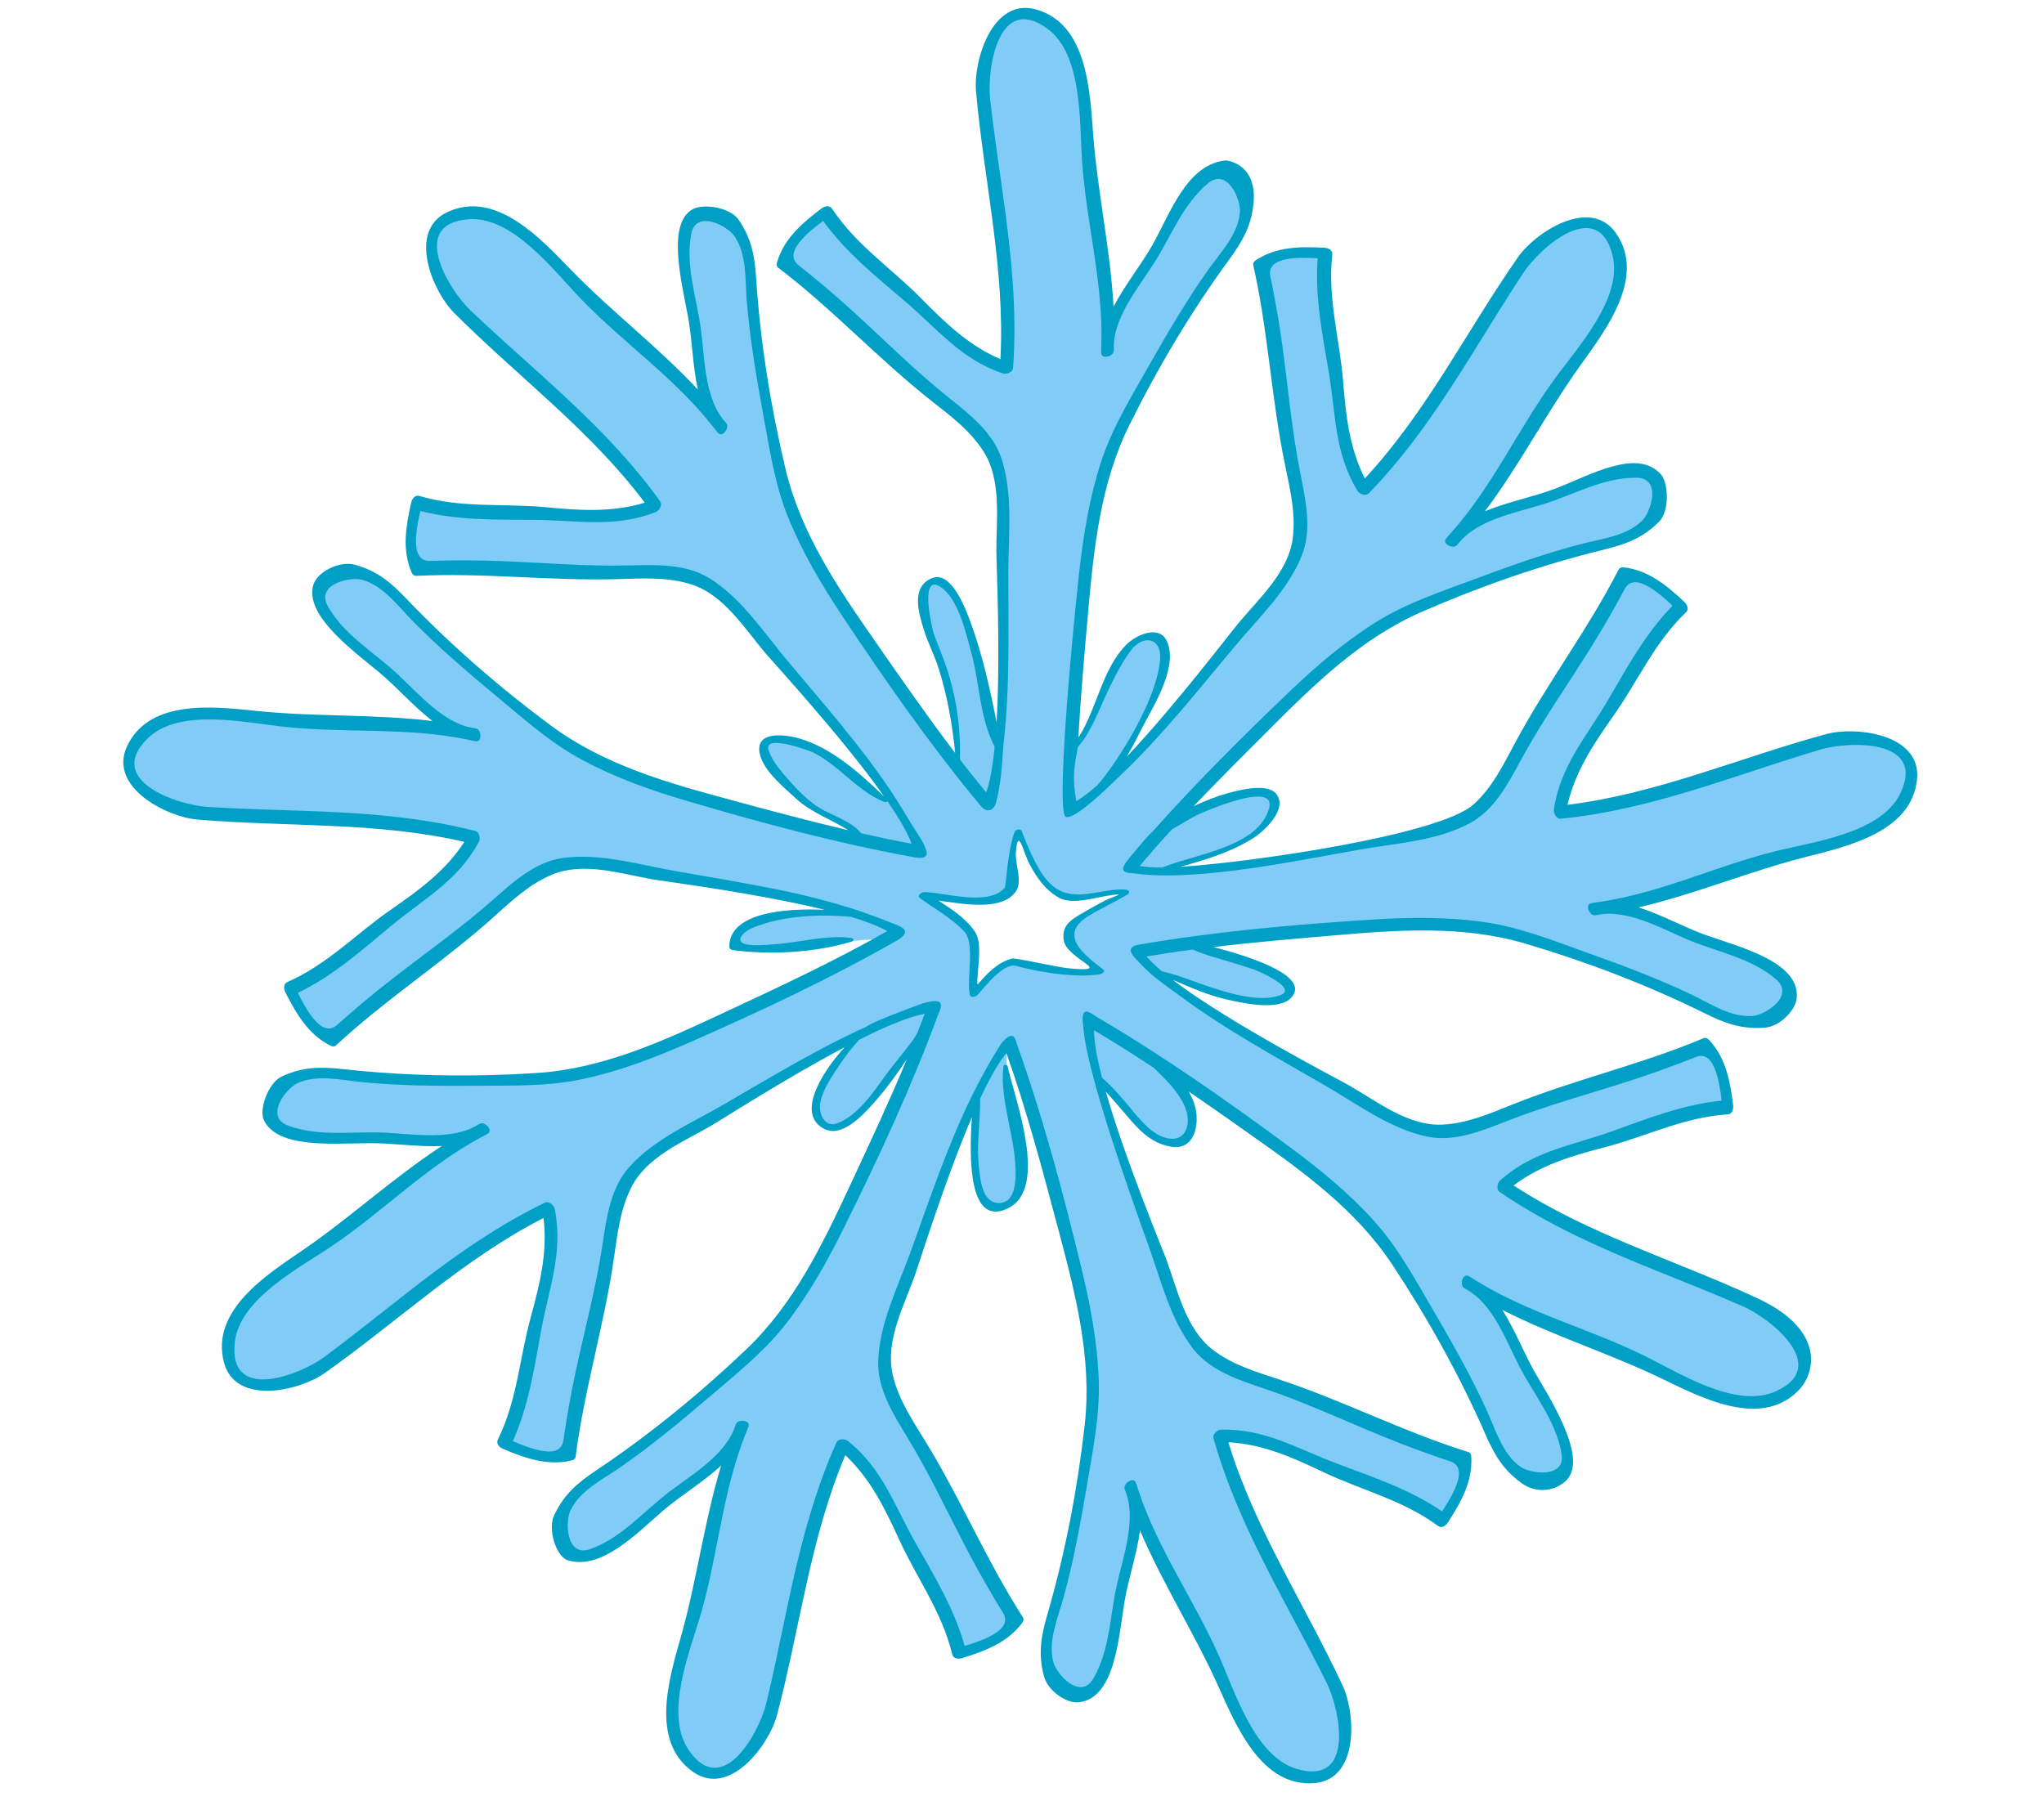 <?xml version='1.0' encoding='utf-8'?>
<svg xmlns:ns0="http://www.w3.org/2000/svg" xmlns="http://www.w3.org/2000/svg" width="30.496" height="27.005" viewBox="0 0 30.496 27.005"><ns0:path fill="#80ccf7" d="M 307.676 402.199 C 307.758 402.734 308.938 403.551 309.023 403.859 C 306.777 404.059 305.598 403.324 304.73 403.438 C 303.711 403.602 303.281 404.629 302.934 404.988 C 303.031 404.258 303.031 402.75 302.891 402.031 C 302.77 401.434 300.738 400.297 300.605 400.117 C 300.734 400.102 302.875 400.566 304.363 400.203 C 305.504 399.922 304.559 397.586 305.176 397.105 C 305.684 398.766 306.867 400.027 307.277 400.18 C 307.812 400.387 310.312 399.75 310.422 400.008 C 309.777 400.398 306.992 401.562 307.676 402.199 Z M 349.141 393.082 C 348.324 391.762 345.379 392.211 342.801 393.25 C 341.777 393.496 334.777 396.039 332.223 395.926 C 332.168 393.645 337.602 386.602 337.805 385.793 C 338.039 385.305 336.539 384.195 335.477 384.105 C 335.211 383.953 329.219 394.461 328.184 395.867 C 326.137 397.332 313.371 399.094 312.758 398.777 C 314.105 398.27 317.719 397.527 317.887 395.504 C 317.902 395.301 317.414 395.004 317.242 394.996 C 315.992 394.922 314.215 395.512 312.078 397.191 C 314.145 394.625 316.492 392.59 319.148 390.043 C 320.148 389.082 323.078 386.582 324.918 385.73 C 328.023 384.312 334.094 382.762 334.609 382.5 C 336.035 382.23 337.012 381.523 337.105 380.391 C 337.113 380.258 337.16 378.953 334.945 379.059 C 334.723 379.07 328.168 381.375 327.566 381.629 C 328.016 380.586 335.164 371.043 335.141 369.246 C 335.129 368.316 334.777 367.219 334.102 366.824 C 333.863 366.641 332.418 366.375 331.047 367.781 C 330.828 367.969 323.078 379.688 322.32 379.754 C 320.988 377.062 320.445 372.062 320.383 368.289 C 320.375 367.906 318.012 368.207 317.605 368.57 C 316.656 369.422 319.57 381.035 319.121 382.414 C 318.168 385.68 316.371 386.414 314.551 389.059 C 313.312 390.551 310.469 393.621 309.992 394.031 C 309.777 393.844 312.328 390.066 312.473 388.043 C 312.527 387.258 311.453 386.945 310.789 387.566 C 310.219 388.102 308.129 392.609 307.98 392.57 C 307.934 392.473 308.34 382.98 308.754 381.391 C 310.34 375.324 313.805 370.785 313.902 370.625 C 314.176 370.164 316.766 366.684 316.539 365.332 C 316.371 364.32 315.262 363.828 314.801 364.125 C 313.566 364.914 309.754 371.375 309.672 372.012 C 309.664 372.027 308.305 359.906 308.293 359.789 C 308.148 358.559 307.172 356.473 305.656 356.328 C 305.066 356.273 304.465 356.445 303.887 357.316 C 303.102 358.496 303.441 361.207 303.66 362.242 C 304.168 364.629 304.684 373.227 304.617 373.832 C 304.391 374.254 300.941 371.496 295.555 366.32 C 295.438 366.066 293.594 367.664 293.676 368.234 C 293.297 368.961 302.57 376.449 303.918 377.742 C 304.785 379.969 304.363 391.801 304.281 392.465 C 303.734 392.195 302.82 385.934 301.871 385.047 C 301.734 384.922 301.168 383.879 300.391 384.879 C 300.207 385.117 300.668 387.324 301.168 388.27 C 301.215 388.359 302.09 390.27 302.094 393.422 C 301.602 392.938 298.758 389.051 297.613 387.664 C 294.879 383.754 293.254 379.629 292.996 378.02 C 291.984 373.43 292.07 367.066 290.812 366.574 C 290.785 366.562 289.371 366.047 289.105 366.289 C 288.094 367.219 288.738 370.062 288.93 371.316 C 288.961 371.516 289.32 374.93 289.719 375.773 C 287.98 374.539 280.344 365.949 278.082 366.18 C 275.891 366.406 275.43 368.773 276.562 369.727 C 279.145 372.484 286.598 380.012 287.109 380.586 C 284.5 381.742 275.973 380.594 275.273 380.699 C 275.031 380.734 274.969 383.434 274.992 383.484 C 275.27 384.215 287.504 383.703 288.949 384.172 C 289.859 384.301 296.043 391.609 299.062 395.645 C 298.27 395.371 294.945 392.02 293.086 392.352 C 292.133 392.52 292.566 393.312 292.664 393.504 C 293.562 395.223 297.176 396.855 297.266 397.219 C 296.621 397.219 287.867 394.996 285.09 393.844 C 279.871 391.73 275.047 385.23 272.41 384.133 C 271.746 383.855 270.781 384.414 270.391 384.809 C 269.625 385.574 275.551 391.141 277.258 391.879 C 275.945 391.727 263.059 390.594 262.508 391.449 C 262.473 391.457 261.133 392.168 260.965 392.953 C 260.645 394.457 262.887 395.945 263.402 395.84 C 265.535 396.746 272.746 395.645 278.016 397.113 C 277.879 399.02 269.172 404.562 269.176 404.863 C 269.176 404.863 269.605 406.758 270.895 407.098 C 270.895 407.098 280.91 398.934 282.285 398.562 C 284.332 398.09 295.906 400.691 296.172 400.82 C 296.129 400.844 292.629 401.016 291.488 401.637 C 291.043 401.781 290.949 402.629 291.488 402.734 C 292 402.871 297.391 402.305 297.895 402.297 C 297.574 403.41 285.656 408.27 284.223 408.871 C 280.039 409.91 270.023 408.645 269.23 409.102 C 268.59 409.473 267.715 410.492 268.145 411.375 C 268.762 412.555 277.109 412.41 277.82 412.184 C 274.598 414.387 266.152 420.07 265.902 421.645 C 265.539 422.73 265.957 424.969 268.172 424.461 C 270.391 424.32 279.562 416.297 281.754 415.734 C 282.48 417.398 279.801 427.066 279.762 427.219 C 279.699 427.555 282.078 428.516 282.535 428.004 C 283.07 427.414 284.949 416.188 285.457 414.441 C 286.043 413.121 295.898 407.594 297.094 407.176 C 296.414 407.844 294.797 409.883 295.051 411.082 C 295.121 411.41 295.695 411.965 296.449 411.465 C 297.711 410.625 299.145 408.645 300.156 407.293 C 300.074 409.094 295.09 418.66 293.984 420.465 C 292.555 422.801 284.914 428.547 283.785 429.469 C 281.809 430.621 282.438 431.887 282.531 432.164 C 282.762 432.844 283.492 433.297 284.84 432.48 C 289.574 429.133 290.598 427.82 290.645 427.754 C 290.531 428.336 289.871 432.023 289.645 433.133 C 289.383 434.422 287.523 440.723 287.953 441.906 C 288.289 442.836 288.836 443.625 289.844 443.68 C 291.016 443.75 291.867 442.754 292.078 442.273 C 293.246 440.09 295.152 429.754 296.395 427.473 C 298.613 428.539 301.172 435.938 302.371 437.688 C 303.293 437.516 304.98 436.652 304.785 436.055 C 304.809 435.973 298.98 425.223 298.473 423.699 C 298.078 422.52 301.953 412.68 302.988 410.305 C 303.066 411.32 302.891 414.859 303.355 415.285 C 303.418 415.379 303.941 415.715 304.168 415.621 C 304.773 415.594 305.055 415.074 305.234 414.527 C 305.734 413.004 304.219 409.305 304.617 407.352 C 305.965 409.152 307.305 417.332 308.051 419.199 C 308.359 419.977 309.117 423.672 308.742 425.953 C 308.793 427.508 307.676 433.07 306.926 435.176 C 306.559 436.816 306.016 439.102 307.676 439.629 C 307.973 439.719 309.254 439.914 309.793 437.699 C 310.27 435.723 310.934 430.914 311.043 430.707 C 312.895 433.043 315.934 442.523 318.367 443.531 C 320.777 444.523 321.07 443.098 321.238 442.629 C 321.617 441.598 321.281 439.938 320.438 438.332 C 319.242 436.051 315.371 428.75 315.195 427.02 C 317.746 426.543 326.148 431.277 326.305 431.074 C 326.906 430.273 327.582 429.148 327.367 428.23 C 327.285 427.863 315.641 424.055 314.379 422.688 C 312.695 420.855 309.805 411.375 309.105 409.629 C 309.141 409.16 309.68 409.734 309.754 409.801 C 310.445 410.879 311.586 412.137 312.695 412.445 C 312.988 412.523 313.75 412.023 313.793 411.656 C 313.938 410.305 312.883 409.199 312.668 408.898 C 314.387 409.578 321.449 415.203 322.574 416.355 C 323.375 417.391 326.609 422.434 327.707 424.684 C 328.91 427.527 328.945 428.449 330.887 429.102 C 331.129 429.184 331.969 428.965 332.027 428.906 C 333.344 427.613 329.879 422.664 328.434 419.973 C 332.168 421.285 340.41 426.391 342.742 425.191 C 343.98 424.555 344.773 422.918 343.977 422.066 C 342.492 419.957 330.734 416.496 329.395 414.625 C 330.23 412.781 340.32 410.77 340.332 410.5 C 340.375 409.633 340.168 407.66 338.898 407.855 C 338.094 407.98 327.98 411.996 325.555 411.824 C 323.977 411.711 312.699 404.762 312.023 403.973 C 313.848 404.648 316.109 405.406 317.719 405.406 C 318.418 405.406 318.715 404.941 318.562 404.48 C 318.391 403.973 314.293 402.633 314.043 402.594 C 315.195 402.059 323.906 401.492 324.109 401.473 C 326.895 401.188 330.953 402.27 332.148 402.73 C 332.301 402.789 339.75 405.773 339.77 405.773 C 341.094 406.914 342.758 406.16 343.219 405.633 C 344.035 404.699 342.645 403.676 341.621 403.211 C 338.48 401.945 336.992 401.316 334.777 400.68 C 334.824 400.668 347.832 397.281 348.859 395.84 C 349.449 395.332 349.707 394.004 349.141 393.082 " fill-opacity="1" fill-rule="evenodd" transform="translate(-76.35 -106.673) scale(0.3)" /><ns0:path fill="#00a0c6" d="M 261.863 392.285 C 263.438 390.77 266.73 391.523 268.648 391.727 C 271.699 392.051 274.758 391.734 277.781 392.367 C 277.906 392.402 278.039 392.43 278.168 392.445 C 278.492 392.488 278.445 391.871 278.18 391.809 C 278.156 391.805 278.133 391.801 278.113 391.797 C 276.594 391.605 275.324 390.078 274.254 389.09 C 273.078 388 271.629 387.172 270.809 385.742 C 270.18 384.637 271.891 384.25 272.508 384.414 C 273.566 384.703 274.297 385.727 275.043 386.484 C 276.324 387.785 277.723 388.984 279.129 390.152 C 280.504 391.293 281.883 392.535 283.469 393.379 C 285.148 394.281 286.922 394.902 288.75 395.438 C 292.457 396.531 296.16 397.523 299.965 398.215 C 300.969 398.398 300.488 397.711 300.352 397.387 C 299.68 396.348 299.25 395.59 298.895 395.055 C 297.34 392.703 295.441 390.57 293.637 388.41 C 292.461 387 291.375 385.328 289.793 384.344 C 288.617 383.609 287.137 383.668 285.812 383.699 C 283.648 383.754 281.492 383.562 279.328 383.48 C 278.176 383.438 277.023 383.438 275.875 383.473 C 274.879 383.5 275.195 381.902 275.406 380.992 C 277.262 381.465 279.152 381.418 281.062 381.434 C 283.195 381.441 285.035 381.855 287.102 381.051 C 287.285 380.98 287.461 380.691 287.324 380.5 C 285.621 378.133 283.539 376.137 281.379 374.191 C 280.211 373.141 279.039 372.094 277.898 371.016 C 276.82 369.984 274.793 366.684 277.828 366.48 C 280.004 366.336 282.039 369.035 283.379 370.43 C 285.512 372.641 288.059 374.371 289.965 376.805 C 290.043 376.914 290.125 377.016 290.215 377.113 C 290.434 377.355 290.789 376.852 290.629 376.633 C 290.617 376.617 290.602 376.598 290.586 376.582 C 289.547 375.453 289.551 373.469 289.367 372.023 C 289.16 370.426 288.582 368.855 288.871 367.23 C 289.098 365.984 290.652 366.789 291.02 367.312 C 291.648 368.219 291.555 369.469 291.637 370.531 C 291.789 372.355 292.09 374.176 292.418 375.977 C 292.742 377.738 293.004 379.578 293.672 381.25 C 294.383 383.023 295.348 384.641 296.398 386.227 C 298.543 389.453 300.742 392.605 303.211 395.586 C 303.551 396.039 303.93 395.953 304.055 395.418 C 304.352 394.227 304.348 393.113 304.418 392.477 C 304.734 389.672 304.645 386.816 304.648 384 C 304.652 382.156 304.887 380.176 304.312 378.398 C 303.883 377.082 302.711 376.172 301.676 375.348 C 299.98 373.992 298.453 372.453 296.844 370.996 C 295.992 370.215 295.113 369.477 294.207 368.762 C 293.426 368.137 294.691 367.121 295.438 366.562 C 296.555 368.117 298.035 369.305 299.488 370.543 C 301.117 371.926 302.262 373.43 304.359 374.145 C 304.547 374.211 304.863 374.105 304.883 373.867 C 305.094 370.957 304.777 368.086 304.371 365.203 C 304.152 363.645 303.922 362.09 303.742 360.523 C 303.574 359.039 304.137 355.203 306.59 357.004 C 308.352 358.293 308.18 361.676 308.316 363.609 C 308.527 366.68 309.371 369.645 309.273 372.738 C 309.262 372.871 309.258 373.004 309.266 373.137 C 309.281 373.465 309.875 373.305 309.891 373.035 C 309.895 373.012 309.891 372.992 309.895 372.969 C 309.82 371.434 311.094 369.914 311.875 368.691 C 312.746 367.336 313.305 365.762 314.57 364.699 C 315.543 363.887 316.223 365.512 316.164 366.148 C 316.066 367.246 315.191 368.145 314.574 369.012 C 313.52 370.508 312.586 372.094 311.684 373.684 C 310.801 375.246 309.824 376.82 309.266 378.531 C 308.672 380.352 308.375 382.211 308.164 384.105 C 307.738 387.961 307.031 395.98 307.504 396.207 C 307.984 396.375 309.84 394.504 310.305 394.062 C 312.344 392.117 314.105 389.875 315.914 387.719 C 317.094 386.309 318.543 384.945 319.242 383.211 C 319.754 381.926 319.438 380.473 319.18 379.168 C 318.75 377.039 318.562 374.875 318.27 372.727 C 318.109 371.578 317.91 370.441 317.676 369.312 C 317.477 368.332 319.098 368.367 320.031 368.422 C 319.887 370.336 320.262 372.195 320.582 374.078 C 320.941 376.195 320.855 378.078 322.004 379.98 C 322.105 380.152 322.414 380.277 322.582 380.105 C 324.609 378.016 326.207 375.609 327.742 373.141 C 328.57 371.805 329.395 370.465 330.258 369.148 C 331.082 367.902 333.973 365.328 334.699 368.293 C 335.219 370.414 332.922 372.895 331.789 374.461 C 329.98 376.949 328.727 379.77 326.668 382.074 C 326.574 382.172 326.492 382.266 326.41 382.375 C 326.211 382.629 326.766 382.898 326.949 382.699 C 326.969 382.684 326.98 382.664 326.996 382.648 C 326.996 382.648 327 382.648 327 382.648 C 327.922 381.426 329.875 381.086 331.262 380.652 C 332.789 380.172 334.23 379.328 335.879 379.336 C 337.141 379.336 336.625 381.016 336.172 381.469 C 335.391 382.246 334.148 382.371 333.121 382.637 C 331.352 383.102 329.621 383.715 327.91 384.355 C 326.238 384.98 324.477 385.555 322.949 386.508 C 321.336 387.516 319.91 388.75 318.535 390.066 C 316.207 392.293 313.941 394.559 311.805 396.953 C 311.512 397.195 310.695 398.223 310.531 398.422 C 310.375 398.656 310.113 398.992 310.836 399.008 C 311.969 399.172 313.152 399.113 313.793 399.074 C 316.602 398.898 319.391 398.312 322.156 397.828 C 323.965 397.512 325.949 397.402 327.594 396.523 C 328.812 395.871 329.504 394.555 330.133 393.387 C 331.172 391.477 332.418 389.699 333.57 387.863 C 334.184 386.883 334.758 385.887 335.305 384.867 C 335.777 383.988 337 385.062 337.68 385.703 C 336.34 387.078 335.434 388.742 334.473 390.391 C 333.391 392.242 332.117 393.629 331.777 395.828 C 331.75 396.027 331.906 396.324 332.141 396.297 C 335.039 396.004 337.805 395.191 340.562 394.289 C 342.055 393.801 343.543 393.305 345.047 392.852 C 346.473 392.434 350.336 392.32 348.996 395.062 C 348.035 397.023 344.688 397.445 342.812 397.91 C 339.832 398.652 337.07 400 334.012 400.441 C 333.883 400.453 333.75 400.473 333.625 400.504 C 333.305 400.574 333.559 401.137 333.828 401.102 C 333.852 401.102 333.871 401.094 333.898 401.09 C 333.898 401.094 333.898 401.094 333.898 401.094 C 335.391 400.754 337.102 401.75 338.441 402.312 C 339.922 402.934 341.566 403.211 342.82 404.277 C 343.789 405.098 342.316 406.047 341.68 406.105 C 340.586 406.199 339.551 405.488 338.594 405.031 C 336.941 404.246 335.223 403.602 333.504 402.988 C 331.82 402.387 330.102 401.691 328.324 401.441 C 326.438 401.172 324.555 401.195 322.66 401.32 C 318.805 401.566 314.984 401.902 311.176 402.555 C 310.426 402.68 310.789 403.078 311.098 403.383 C 311.789 404.168 312.742 404.777 313.254 405.16 C 315.52 406.836 318.031 408.188 320.461 409.602 C 322.051 410.523 323.641 411.719 325.465 412.105 C 326.816 412.391 328.188 411.828 329.418 411.344 C 331.438 410.551 333.527 409.988 335.59 409.324 C 336.688 408.969 337.77 408.574 338.84 408.148 C 339.766 407.777 340.012 409.391 340.121 410.32 C 338.219 410.508 336.453 411.203 334.66 411.848 C 332.648 412.566 330.781 412.809 329.113 414.277 C 328.965 414.406 328.895 414.734 329.09 414.867 C 331.5 416.512 334.137 417.672 336.828 418.758 C 338.285 419.344 339.742 419.922 341.184 420.551 C 342.551 421.145 345.578 423.555 342.797 424.785 C 340.801 425.668 337.969 423.832 336.23 422.984 C 333.473 421.633 330.492 420.883 327.867 419.246 C 327.762 419.172 327.648 419.102 327.531 419.043 C 327.242 418.891 327.078 419.484 327.305 419.633 C 327.324 419.648 327.344 419.656 327.363 419.668 L 327.363 419.672 C 328.727 420.371 329.395 422.238 330.062 423.535 C 330.797 424.969 331.879 426.238 332.16 427.871 C 332.375 429.117 330.637 428.895 330.117 428.531 C 329.215 427.895 328.879 426.684 328.438 425.719 C 327.676 424.051 326.773 422.449 325.848 420.867 C 324.941 419.324 324.07 417.684 322.871 416.344 C 321.598 414.922 320.141 413.73 318.609 412.602 C 315.496 410.301 312.355 408.098 309.02 406.141 C 308.574 405.832 308.234 405.633 308.375 406.645 C 308.516 408.84 310.664 414.879 311.617 417.527 C 312.242 419.258 312.695 421.199 313.844 422.668 C 314.695 423.758 316.109 424.215 317.363 424.637 C 319.418 425.328 321.383 426.25 323.387 427.066 C 324.453 427.504 325.535 427.895 326.629 428.262 C 327.574 428.574 326.73 429.969 326.219 430.75 C 324.637 429.668 322.844 429.066 321.059 428.398 C 319.055 427.656 317.469 426.637 315.25 426.684 C 315.051 426.688 314.789 426.895 314.852 427.121 C 315.648 429.934 316.926 432.523 318.289 435.09 C 319.027 436.48 319.773 437.863 320.477 439.273 C 321.141 440.609 321.918 444.41 318.996 443.559 C 316.906 442.949 315.91 439.711 315.125 437.941 C 313.879 435.129 312.074 432.633 311.113 429.691 C 311.074 429.562 311.035 429.438 310.984 429.312 C 310.859 429.012 310.352 429.363 310.43 429.625 C 310.438 429.645 310.445 429.668 310.453 429.688 C 310.449 429.688 310.449 429.691 310.449 429.691 C 311.047 431.105 310.363 432.969 310.047 434.391 C 309.691 435.961 309.703 437.633 308.875 439.062 C 308.238 440.16 307.051 438.867 306.887 438.25 C 306.602 437.184 307.121 436.039 307.398 435.016 C 307.883 433.246 308.219 431.434 308.527 429.633 C 308.82 427.859 309.203 426.047 309.145 424.246 C 309.078 422.336 308.727 420.48 308.277 418.629 C 307.363 414.863 306.375 411.152 305.074 407.508 C 304.926 406.816 304.586 407.141 304.309 407.461 C 303.738 408.328 303.16 409.43 302.875 410.004 C 301.621 412.535 300.73 415.246 299.766 417.895 C 299.137 419.621 298.238 421.406 298.176 423.27 C 298.129 424.652 298.922 425.914 299.613 427.047 C 300.742 428.898 301.656 430.871 302.664 432.789 C 303.203 433.812 303.777 434.812 304.383 435.793 C 304.906 436.648 303.371 437.168 302.477 437.441 C 301.957 435.59 300.973 433.973 300.031 432.312 C 298.973 430.449 298.406 428.645 296.68 427.254 C 296.523 427.129 296.191 427.117 296.094 427.332 C 294.902 429.996 294.219 432.805 293.621 435.652 C 293.293 437.191 292.984 438.734 292.617 440.266 C 292.27 441.719 290.434 445.125 288.734 442.594 C 287.523 440.777 288.836 437.656 289.371 435.797 C 290.215 432.84 290.434 429.762 291.582 426.887 C 291.637 426.766 291.684 426.645 291.727 426.52 C 291.824 426.207 291.211 426.148 291.105 426.395 C 291.098 426.418 291.086 426.441 291.078 426.461 L 291.078 426.457 C 290.625 427.93 288.906 428.918 287.754 429.801 C 286.477 430.773 285.414 432.062 283.863 432.621 C 282.676 433.055 282.59 431.297 282.863 430.719 C 283.328 429.719 284.457 429.172 285.328 428.57 C 286.828 427.531 288.25 426.359 289.641 425.172 C 291 424.008 292.457 422.863 293.566 421.445 C 294.738 419.941 295.656 418.293 296.5 416.586 C 298.219 413.113 299.836 409.625 301.176 405.988 C 301.559 405.184 300.941 405.348 300.438 405.465 C 299.652 405.746 297.879 406.41 297.586 406.641 C 295.121 407.754 292.789 409.184 290.449 410.535 C 288.859 411.453 287.031 412.238 285.789 413.629 C 284.867 414.66 284.664 416.133 284.469 417.449 C 284.145 419.594 283.582 421.695 283.125 423.816 C 282.883 424.945 282.684 426.082 282.516 427.227 C 282.371 428.215 280.859 427.621 280.004 427.254 C 280.789 425.504 281.07 423.629 281.414 421.746 C 281.797 419.641 282.52 417.895 282.09 415.715 C 282.051 415.52 281.801 415.297 281.59 415.398 C 278.969 416.668 276.645 418.379 274.363 420.176 C 273.129 421.145 271.898 422.125 270.641 423.062 C 269.441 423.949 265.848 425.379 266.176 422.344 C 266.406 420.172 269.414 418.629 271.016 417.543 C 273.559 415.828 275.699 413.605 278.418 412.148 C 278.539 412.09 278.652 412.027 278.766 411.957 C 279.039 411.781 278.609 411.344 278.367 411.465 C 278.344 411.473 278.328 411.484 278.309 411.496 C 278.309 411.492 278.309 411.492 278.309 411.492 C 277.02 412.328 275.07 411.98 273.621 411.91 C 272.02 411.836 270.375 412.133 268.832 411.562 C 267.645 411.129 268.703 409.727 269.285 409.457 C 270.281 408.992 271.496 409.305 272.547 409.402 C 274.367 409.578 276.203 409.594 278.031 409.578 C 279.816 409.566 281.664 409.629 283.426 409.258 C 285.289 408.863 287.047 408.191 288.789 407.426 C 292.324 405.871 295.801 404.246 299.152 402.328 C 299.82 401.918 299.426 401.707 299.035 401.555 C 297.688 401.016 296.934 400.773 296.312 400.594 C 293.613 399.793 290.797 399.387 288.031 398.891 C 286.223 398.57 284.32 397.992 282.473 398.254 C 281.109 398.449 280.012 399.449 279.02 400.328 C 277.395 401.762 275.617 403.008 273.906 404.344 C 273 405.051 272.117 405.793 271.258 406.559 C 270.512 407.227 269.73 405.797 269.312 404.961 C 271.035 404.129 272.457 402.875 273.922 401.652 C 275.566 400.285 277.242 399.418 278.309 397.465 C 278.402 397.293 278.355 396.961 278.125 396.902 C 275.305 396.188 272.43 396 269.527 395.902 C 267.961 395.848 266.391 395.809 264.824 395.711 C 263.34 395.617 259.672 394.398 261.863 392.285 Z M 297.227 407.293 C 298.512 406.641 299.691 406.145 300.488 406 C 300.371 406.32 300.246 406.633 300.121 406.949 C 299.902 407.406 298.996 408.426 298.523 409.082 C 297.922 409.93 297.145 411.07 296.129 411.449 C 295.543 411.668 295.242 411.027 295.281 410.555 C 295.332 409.957 295.719 409.363 296.031 408.875 C 296.348 408.379 296.758 407.797 297.227 407.293 Z M 309.309 409.184 C 309.066 408.242 308.91 407.414 308.91 406.82 C 309.922 407.418 310.906 408.043 311.883 408.688 C 312.453 409.246 313.039 409.793 313.398 410.551 C 313.828 411.473 313.461 412.559 312.305 412.113 C 311.773 411.906 311.402 411.473 311.031 411.066 C 310.848 410.863 309.988 409.746 309.309 409.184 Z M 312.281 403.883 C 311.973 403.621 311.715 403.375 311.523 403.148 C 312.289 403.02 313.055 402.902 313.816 402.805 C 314.344 403.043 314.898 403.191 315.465 403.355 C 315.945 403.5 316.422 403.648 316.898 403.809 C 316.973 403.832 319.09 404.723 318.176 405.074 C 317.195 405.445 315.699 405.004 314.766 404.695 C 313.93 404.426 313.133 404.078 312.281 403.883 Z M 312.305 398.723 C 311.871 398.727 311.484 398.703 311.18 398.648 C 311.699 398.031 312.23 397.43 312.773 396.84 C 313.184 396.59 313.602 396.344 314.027 396.117 C 314.203 396.023 318.027 394.324 317.613 395.789 C 317.062 397.719 313.957 398.051 312.305 398.723 Z M 309.117 394.578 C 309.109 394.59 309.117 394.594 309.113 394.598 C 308.715 394.953 308.344 395.238 308.027 395.426 C 307.812 394.207 307.93 393.672 308.105 392.727 C 308.754 392.004 309.121 390.961 309.52 390.113 C 309.871 389.367 310.234 388.621 310.723 387.953 C 311.359 387.086 312.281 387.316 312.195 388.355 C 312.02 390.645 309.695 393.957 309.117 394.578 Z M 303.965 392.715 C 303.879 393.645 303.742 394.445 303.547 394.988 C 303.102 394.445 302.664 393.906 302.242 393.355 C 302.285 391.668 302.031 390.031 301.453 388.434 C 301.285 387.98 301.102 387.543 300.938 387.09 C 300.871 386.898 300.188 384.059 301.27 384.766 C 302.168 385.352 302.535 387.062 302.805 388.039 C 303.227 389.582 303.219 391.281 303.965 392.715 Z M 298.496 395.473 C 298.535 395.488 298.602 395.469 298.637 395.43 C 299.195 396.242 299.629 396.977 299.836 397.539 C 298.988 397.387 298.152 397.207 297.32 397.02 C 296.934 396.492 295.895 396.109 295.477 395.887 C 294.668 395.457 293.977 394.68 293.395 393.984 C 293.117 393.652 292.836 393.281 292.719 392.855 C 292.496 392.074 294.785 392.918 294.98 393.02 C 296.27 393.68 297.141 394.934 298.496 395.473 Z M 264.297 396.336 C 268.742 396.719 273.223 396.434 277.594 397.449 C 276.676 398.867 275.379 399.824 273.98 400.793 C 272.211 402.012 270.793 403.543 268.789 404.422 C 268.582 404.516 268.609 404.77 268.695 404.941 C 269.242 406.004 269.824 407.02 270.922 407.578 C 271.016 407.625 271.125 407.652 271.211 407.57 C 273.684 405.273 276.527 403.449 279.035 401.199 C 279.949 400.379 280.828 399.543 281.977 399.07 C 283.523 398.434 285.371 399.031 286.93 399.309 C 287.586 399.422 292.133 400 295.516 400.828 C 293.598 400.738 290.758 400.953 290.77 402.668 C 290.773 402.77 290.855 402.816 290.945 402.832 C 292.805 403.082 295.07 402.957 296.863 402.406 C 296.984 402.367 296.957 402.246 296.844 402.23 C 295.633 402.059 294.301 402.449 293.086 402.535 C 292.789 402.551 291.012 402.785 291.363 402.164 C 291.559 401.82 292.055 401.668 292.395 401.555 C 293.707 401.113 295.414 401.043 296.797 401.176 C 296.797 401.176 296.797 401.172 296.801 401.172 C 297.555 401.398 298.191 401.637 298.625 401.887 C 295.926 403.426 293.164 404.703 290.348 406.016 C 287.402 407.391 284.426 408.746 281.133 408.949 C 277.98 409.148 274.723 409.102 271.586 408.754 C 270.445 408.629 269.562 408.629 268.516 409.117 C 267.832 409.434 267.375 410.762 267.621 411.285 C 268.285 412.695 270.988 412.453 272.836 412.434 C 273.953 412.418 275.246 412.629 276.469 412.578 C 274.062 414.148 271.922 416.137 269.547 417.762 C 267.762 418.98 264.961 420.762 265.637 423.332 C 266.203 425.508 269.398 424.75 270.629 423.883 C 274.281 421.309 277.531 418.203 281.531 416.156 C 281.734 417.84 281.359 419.41 280.906 421.051 C 280.332 423.125 280.23 425.211 279.258 427.18 C 279.156 427.383 279.34 427.562 279.512 427.637 C 280.617 428.102 281.715 428.496 282.914 428.219 C 283.012 428.199 283.113 428.148 283.129 428.027 C 283.555 424.676 284.562 421.441 285.039 418.102 C 285.215 416.891 285.352 415.676 285.926 414.574 C 286.703 413.09 288.508 412.359 289.875 411.562 C 290.395 411.262 293.59 409.203 296.504 407.664 C 295.227 409.074 294.129 411.047 295.504 411.73 C 296.477 412.215 297.656 410.777 298.176 410.18 C 298.691 409.582 299.148 408.93 299.59 408.277 C 299.59 408.273 299.594 408.27 299.598 408.266 C 298.723 410.367 297.762 412.418 296.793 414.5 C 295.414 417.453 294.004 420.41 291.613 422.691 C 289.324 424.871 286.801 426.938 284.172 428.695 C 283.219 429.332 282.543 429.902 282.055 430.953 C 281.734 431.637 282.156 433.02 282.758 433.188 C 284.418 433.66 286.086 431.914 287.488 430.703 C 288.332 429.977 289.461 429.301 290.363 428.473 C 289.527 431.227 289.164 434.133 288.383 436.91 C 287.797 438.992 286.793 442.164 288.957 443.699 C 290.789 445 292.75 442.359 293.137 440.898 C 294.285 436.57 294.781 432.098 296.539 427.953 C 297.77 429.109 298.488 430.555 299.195 432.105 C 300.086 434.062 301.344 435.727 301.859 437.863 C 301.91 438.086 302.164 438.102 302.348 438.047 C 303.488 437.691 304.586 437.289 305.328 436.305 C 305.387 436.219 305.434 436.117 305.371 436.016 C 303.543 433.172 302.246 430.047 300.473 427.184 C 299.828 426.137 299.152 425.121 298.887 423.902 C 298.531 422.27 299.445 420.543 299.984 419.055 C 300.203 418.445 301.484 414.305 302.836 411.137 C 302.688 413.191 302.668 416.68 304.664 415.656 C 306.672 414.629 304.945 410.18 304.613 408.609 C 304.594 408.52 304.41 408.512 304.402 408.605 C 304.203 410.395 305.055 412.23 305.008 414.043 C 304.992 414.586 304.895 415.434 304.145 415.41 C 303.352 415.387 303.258 414.262 303.188 413.68 C 303.051 412.52 303.254 411.371 303.246 410.215 C 303.699 409.246 304.145 408.445 304.551 407.953 C 305.59 410.883 306.363 413.836 307.164 416.84 C 308 419.992 308.816 423.168 308.445 426.453 C 308.09 429.602 307.48 432.809 306.594 435.855 C 306.273 436.953 306.121 437.828 306.418 438.949 C 306.609 439.676 307.539 440.301 308.121 440.246 C 309.945 440.078 310.121 437.086 310.422 435.254 C 310.602 434.148 311.035 432.91 311.195 431.691 C 312.32 434.344 313.902 436.805 315.082 439.43 C 315.969 441.402 317.234 444.484 319.871 444.262 C 322.105 444.078 321.918 440.789 321.277 439.422 C 319.387 435.367 316.902 431.617 315.59 427.312 C 317.277 427.398 318.75 428.051 320.285 428.781 C 322.223 429.707 324.254 430.168 326.016 431.473 C 326.199 431.609 326.406 431.461 326.508 431.297 C 327.156 430.289 327.738 429.277 327.672 428.043 C 327.668 427.938 327.637 427.828 327.523 427.797 C 324.305 426.797 321.305 425.238 318.109 424.184 C 316.945 423.801 315.781 423.457 314.797 422.695 C 313.477 421.668 313.066 419.762 312.527 418.277 C 312.293 417.637 310.457 413.242 309.492 409.863 C 309.914 410.34 310.344 410.84 310.422 410.93 C 311.074 411.699 311.656 412.402 312.695 412.602 C 313.762 412.812 314.094 411.809 314 410.953 C 313.957 410.574 313.816 410.211 313.613 409.859 C 314.613 410.547 315.613 411.246 316.609 411.953 C 319.27 413.824 321.93 415.73 323.75 418.488 C 325.5 421.129 327.086 423.98 328.359 426.879 C 328.816 427.93 329.258 428.699 330.207 429.367 C 330.82 429.801 331.707 429.812 332.34 429.262 C 333.484 428.258 331.848 425.551 330.902 423.953 C 330.336 422.992 329.871 421.762 329.215 420.727 C 331.773 422.031 334.562 422.898 337.152 424.148 C 339.094 425.086 342.035 426.629 343.918 424.762 C 344.797 423.887 345.305 421.73 341.895 420.145 C 337.848 418.262 333.539 416.992 329.777 414.539 C 331.125 413.52 332.668 413.062 334.312 412.637 C 336.391 412.094 338.242 411.137 340.426 411.004 C 340.656 410.988 340.715 410.738 340.695 410.551 C 340.543 409.359 340.34 408.207 339.5 407.305 C 339.43 407.23 339.336 407.168 339.227 407.211 C 336.117 408.523 332.82 409.266 329.699 410.52 C 328.566 410.973 327.449 411.461 326.207 411.512 C 324.543 411.582 323.008 410.379 321.637 409.586 C 320.969 409.203 315.602 406.438 312.82 404.309 C 313.715 404.695 314.629 405.098 315.566 405.301 C 316.285 405.461 318.09 405.875 318.715 405.199 C 319.699 404.137 316.715 403.16 314.844 402.68 C 316.789 402.449 318.738 402.281 320.711 402.113 C 323.949 401.832 327.211 401.578 330.371 402.512 C 333.402 403.41 336.449 404.57 339.277 405.973 C 340.305 406.484 341.133 406.785 342.289 406.688 C 343.035 406.621 343.797 405.812 343.855 405.23 C 344.035 403.438 341.102 402.703 339.352 402.09 C 338.305 401.719 337.16 401.078 335.992 400.707 C 338.789 400.055 341.48 398.922 344.262 398.211 C 346.355 397.68 349.598 396.961 349.84 394.316 C 350.047 392.078 346.785 391.691 345.332 392.086 C 341.023 393.254 336.914 395.059 332.457 395.605 C 332.84 393.957 333.73 392.609 334.711 391.223 C 335.957 389.465 336.766 387.543 338.352 386.027 C 338.516 385.871 338.402 385.645 338.266 385.512 C 337.387 384.695 336.492 383.945 335.273 383.797 C 335.168 383.785 335.059 383.797 335 383.902 C 333.461 386.91 331.41 389.598 329.824 392.57 C 329.246 393.652 328.707 394.754 327.785 395.586 C 326.094 397.113 316.699 398.473 313.18 398.691 C 314.426 398.359 315.68 397.969 316.777 397.297 C 317.352 396.945 318.574 395.82 317.973 395.066 C 317.531 394.508 316.168 394.867 315.633 395.008 C 315.062 395.16 314.457 395.391 313.863 395.676 C 315.066 394.41 316.305 393.176 317.551 391.93 C 319.852 389.625 322.184 387.332 325.207 386.008 C 328.105 384.742 331.18 383.668 334.25 382.918 C 335.359 382.648 336.188 382.344 337.012 381.523 C 337.543 380.992 337.473 379.594 337.109 379.18 C 335.926 377.828 333.547 379.234 331.816 379.891 C 330.773 380.289 329.484 380.535 328.352 381.004 C 330.082 378.699 331.414 376.098 333.09 373.758 C 334.352 372 336.379 369.359 334.871 367.18 C 333.59 365.332 330.848 367.137 329.988 368.375 C 327.43 372.047 325.441 376.082 322.375 379.375 C 321.613 377.863 321.434 376.258 321.297 374.559 C 321.125 372.414 320.512 370.418 320.758 368.238 C 320.781 368.012 320.551 367.906 320.355 367.898 C 319.164 367.836 317.996 367.84 316.965 368.512 C 316.883 368.566 316.801 368.648 316.828 368.766 C 317.574 372.062 317.727 375.449 318.418 378.746 C 318.664 379.949 318.953 381.137 318.789 382.375 C 318.562 384.031 317.121 385.34 316.105 386.555 C 315.676 387.062 312.926 390.691 310.531 393.219 C 310.879 392.641 311.176 392.012 311.453 391.488 C 311.992 390.484 313.066 388.684 312.543 387.488 C 312.156 386.609 310.98 387.176 310.531 387.625 C 309.297 388.863 309.066 390.812 308.133 392.262 C 308.242 390.23 308.422 388.215 308.602 386.168 C 308.891 382.918 309.207 379.656 310.676 376.699 C 312.082 373.863 313.75 371.055 315.621 368.5 C 316.297 367.57 316.742 366.805 316.844 365.652 C 317.008 363.82 315.645 363.527 315.391 363.562 C 313.512 363.812 312.723 366.133 311.82 367.75 C 311.273 368.723 310.441 369.746 309.879 370.832 C 309.723 367.957 309.078 365.102 308.863 362.23 C 308.703 360.07 308.562 356.742 306.012 356.043 C 303.848 355.449 302.902 358.602 303.039 360.109 C 303.434 364.566 304.492 368.941 304.254 373.438 C 302.699 372.777 301.535 371.66 300.344 370.449 C 298.836 368.914 297.086 367.781 295.879 365.953 C 295.75 365.766 295.508 365.832 295.355 365.945 C 294.398 366.672 293.508 367.426 293.148 368.605 C 293.121 368.703 293.109 368.816 293.203 368.891 C 295.891 370.934 298.18 373.43 300.82 375.512 C 301.785 376.27 302.762 376.996 303.426 378.051 C 304.316 379.465 304.047 381.398 304.051 382.984 C 304.051 383.637 304.266 388.047 304.062 391.5 C 303.738 389.844 303.359 388.145 302.793 386.59 C 302.578 386.004 301.852 383.957 300.875 384.324 C 299.797 384.73 300.172 386.023 300.438 386.875 C 300.645 387.543 300.973 388.164 301.184 388.832 C 301.625 390.234 301.855 391.598 302.004 393.031 C 300.637 391.234 299.355 389.391 298.059 387.523 C 296.195 384.852 294.348 382.145 293.574 378.934 C 292.836 375.852 292.316 372.625 292.109 369.465 C 292.035 368.316 291.883 367.445 291.223 366.492 C 290.789 365.875 289.461 365.691 288.938 365.988 C 287.672 366.711 288.375 369.516 288.719 371.34 C 288.926 372.438 288.941 373.758 289.207 374.953 C 287.246 372.848 284.922 371.082 282.914 369.016 C 281.41 367.465 279.168 365.008 276.766 366.117 C 274.73 367.059 276.023 370.082 277.094 371.148 C 280.254 374.309 283.867 376.98 286.566 380.578 C 284.953 381.07 283.348 380.969 281.656 380.805 C 279.52 380.602 277.453 380.867 275.355 380.242 C 275.137 380.18 274.992 380.391 274.949 380.578 C 274.688 381.746 274.484 382.898 274.965 384.035 C 275.004 384.129 275.074 384.223 275.188 384.219 C 278.559 384.047 281.906 384.484 285.266 384.379 C 286.492 384.344 287.703 384.266 288.887 384.645 C 290.48 385.152 291.512 386.805 292.531 388.02 C 292.984 388.559 296.426 392.289 298.465 395.188 C 297.266 394.031 295.848 392.762 294.238 392.301 C 293.703 392.148 292.25 391.895 292.258 392.836 C 292.266 393.762 293.469 394.723 294.078 395.285 C 294.844 395.996 295.84 396.328 296.691 396.871 C 294.738 396.41 292.805 395.895 290.848 395.363 C 287.711 394.516 284.562 393.633 281.91 391.672 C 279.367 389.789 276.902 387.652 274.719 385.363 C 273.93 384.531 273.25 383.965 272.133 383.66 C 271.41 383.465 270.219 384.004 270.059 384.746 C 269.746 386.215 271.891 387.812 273.324 388.988 C 274.184 389.695 275.043 390.691 276.008 391.438 C 273.16 391.09 270.25 391.234 267.387 390.949 C 265.238 390.73 261.949 390.289 260.82 392.691 C 259.863 394.727 262.797 396.207 264.297 396.336 " fill-opacity="1" fill-rule="evenodd" transform="translate(-76.35 -106.673) scale(0.3)" /><ns0:path fill="#00a0c6" d="M 307.398 402.32 C 307.516 403.289 310.008 403.945 307.73 403.746 C 307.043 403.688 305.027 403.203 304.824 403.254 C 304.082 403.453 303.598 404 303.105 404.555 C 303.09 403.715 303.395 402.523 302.977 401.902 C 302.527 401.246 301.844 400.809 301.176 400.371 C 302.367 400.523 304.254 400.906 304.988 399.961 C 305.402 399.434 304.969 398.625 305.023 397.953 C 305.133 396.645 305.398 397.992 305.695 398.547 C 306.074 399.25 306.48 399.84 307.172 400.23 C 307.785 400.578 308.859 400.246 309.484 400.145 C 310.781 399.926 309.801 400.18 309.414 400.387 C 308.973 400.621 308.531 400.867 308.102 401.125 C 307.598 401.438 307.324 401.719 307.398 402.32 Z M 308.629 401.137 C 309.266 400.746 309.949 400.445 310.582 400.059 C 310.734 399.965 310.613 399.832 310.488 399.82 C 309.336 399.742 308.031 400.461 306.98 399.738 C 306.176 399.18 305.664 397.77 305.301 396.898 C 305.246 396.777 305.004 396.836 304.965 396.941 C 304.617 397.844 304.516 399.691 304.477 399.734 C 303.629 400.656 301.59 399.988 300.5 399.945 C 300.359 399.941 300.059 400.113 300.262 400.258 C 300.996 400.777 301.785 401.223 302.422 401.867 C 303.031 402.484 302.551 404.215 302.734 405.055 C 302.773 405.223 303.031 405.152 303.109 405.066 C 303.52 404.625 304.422 403.414 305.074 403.625 C 305.383 403.727 307.676 404.281 309.191 404.035 C 309.293 404.023 309.496 403.898 309.359 403.793 C 308.418 403.062 307.098 402.078 308.629 401.137 " fill-opacity="1" fill-rule="evenodd" transform="translate(-76.35 -106.673) scale(0.3)" /></svg>